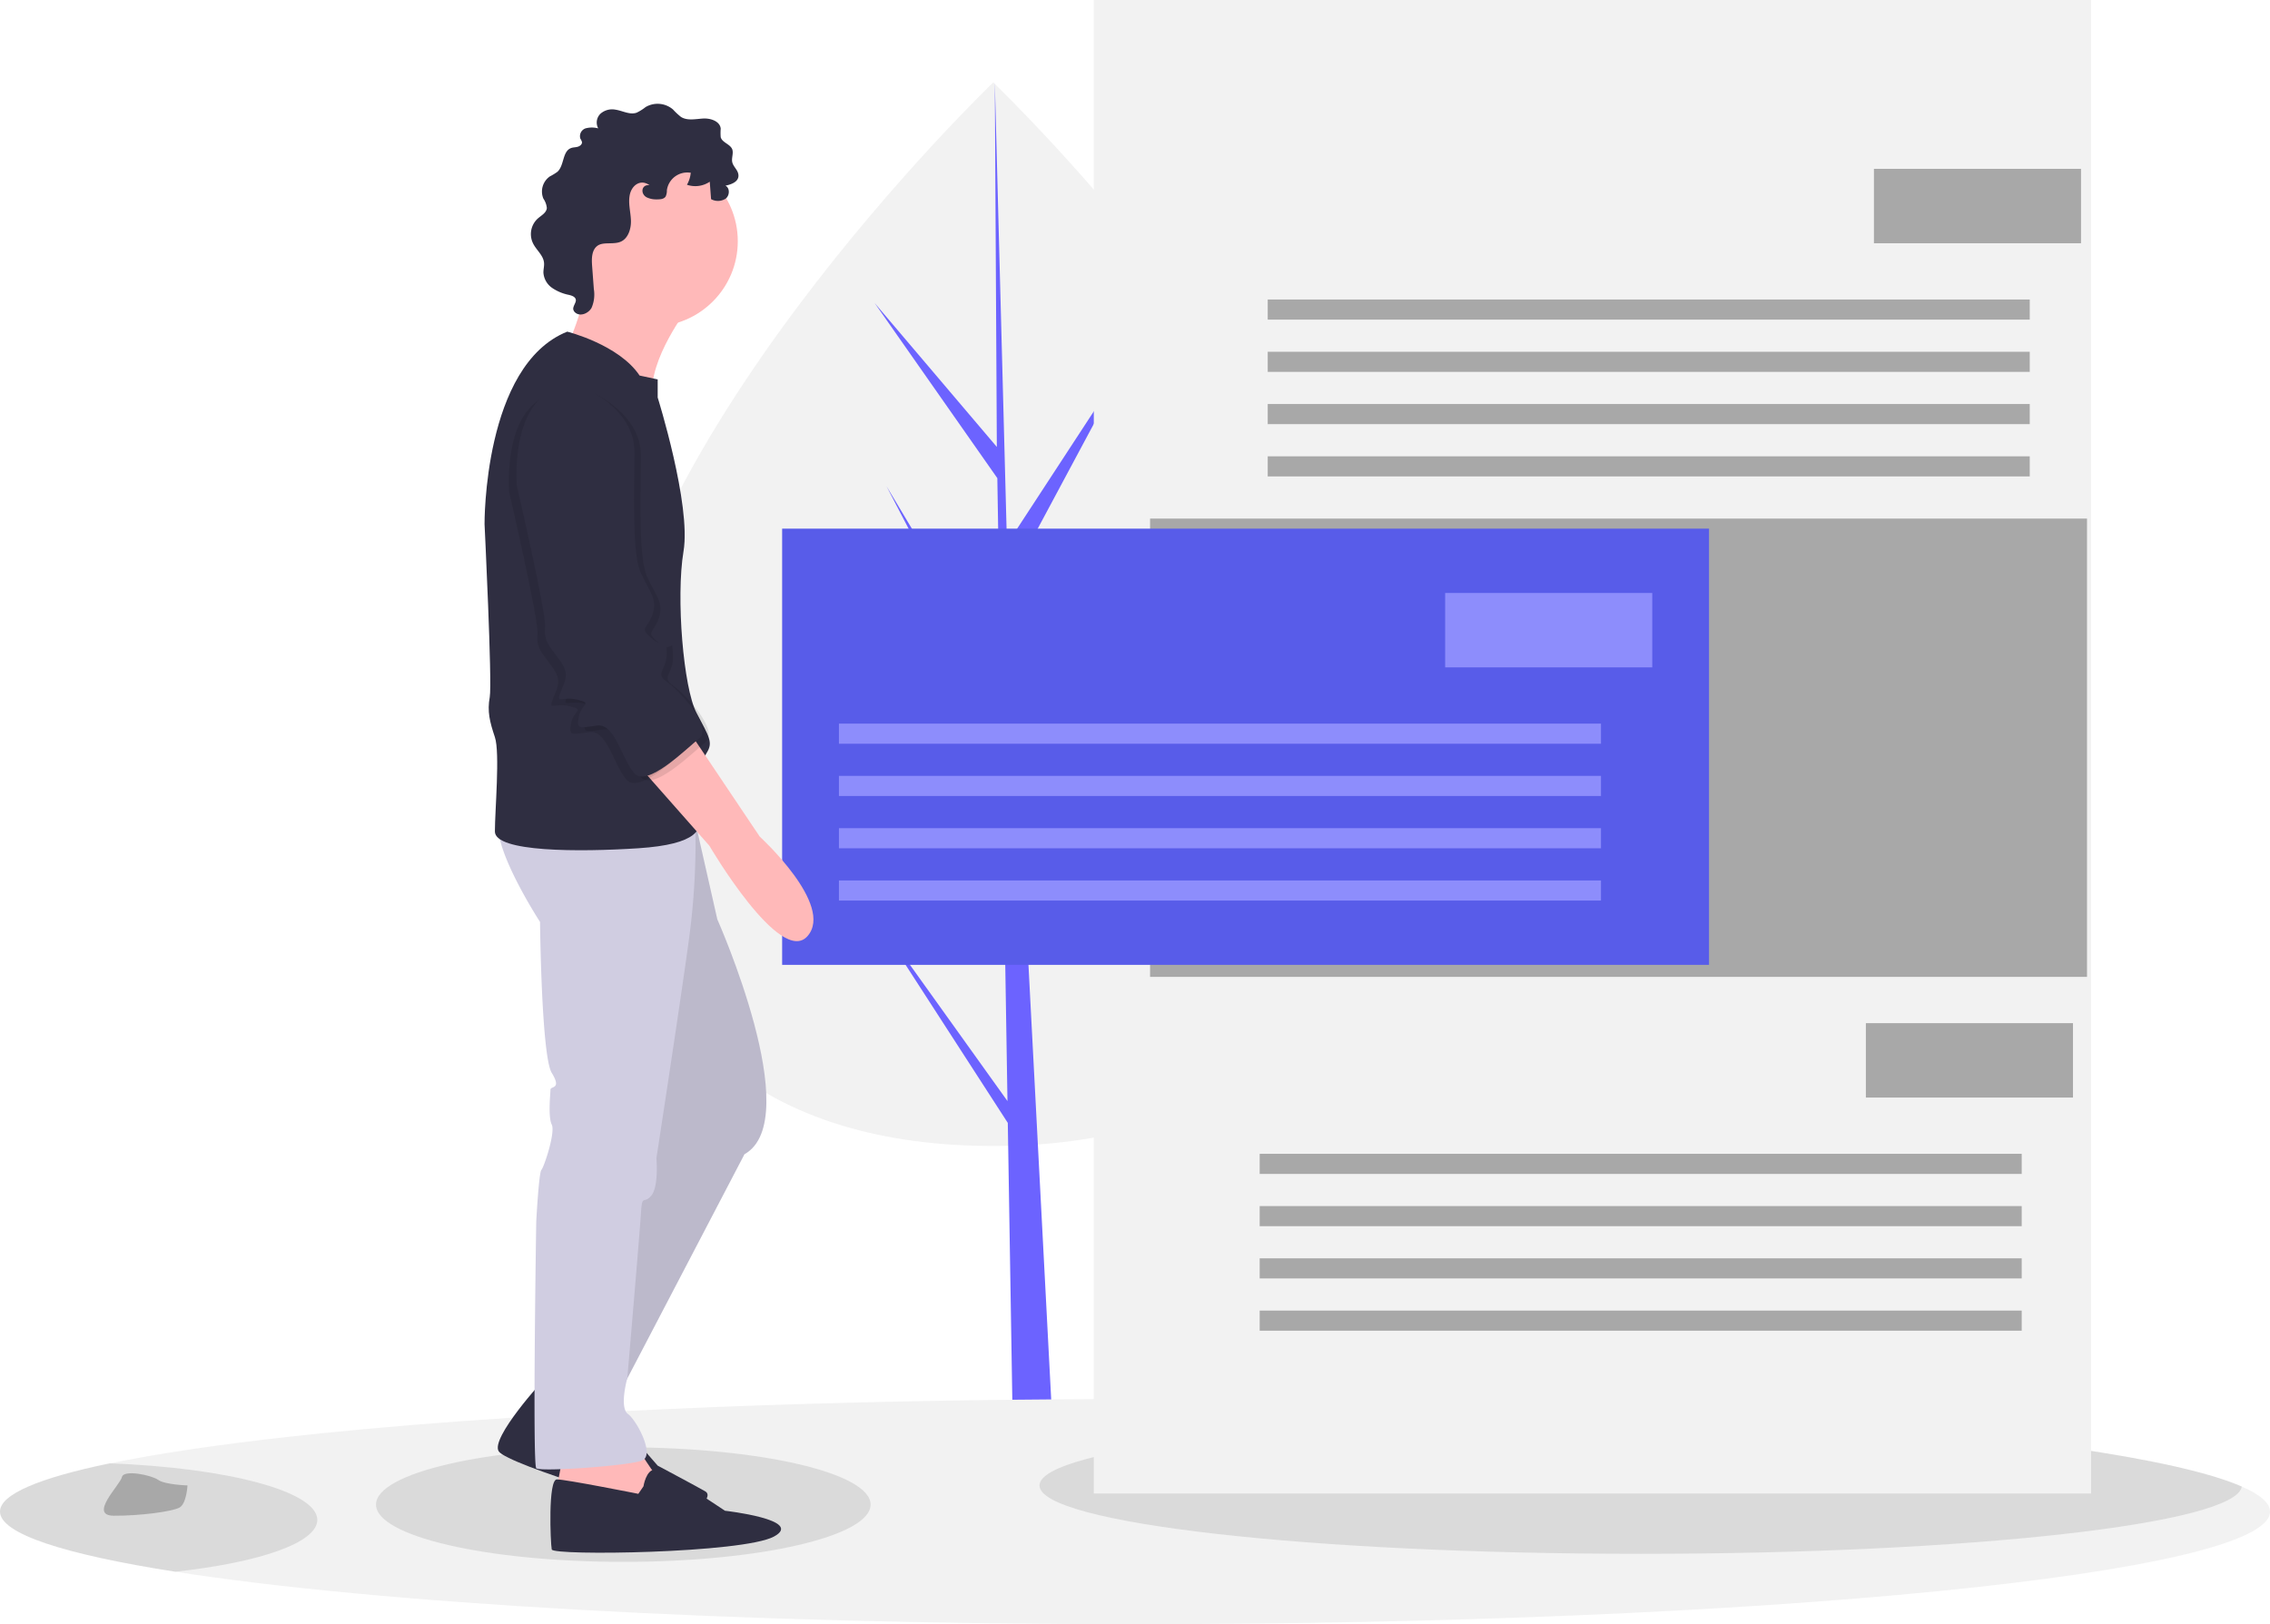<svg xmlns="http://www.w3.org/2000/svg" viewBox="0 0 550.65 394.09"><defs><style>.cls-1{fill:#f2f2f2;}.cls-2{fill:#6c63ff;}.cls-3{opacity:0.1;isolation:isolate;}.cls-4{fill:#a8a8a8;}.cls-5{fill:#585ce9;}.cls-6{fill:#8d8dfc;}.cls-7{fill:#ffb9b9;}.cls-8{fill:#2f2e41;}.cls-9{fill:#d0cde1;}</style></defs><g id="Layer_2" data-name="Layer 2"><g id="Layer_1-2" data-name="Layer 1"><path class="cls-1" d="M146.32,181.92c0,71.26,42.36,96.14,94.62,96.14s94.62-24.88,94.62-96.14S240.94,20,240.94,20,146.32,110.66,146.32,181.92Z"/><polygon class="cls-2" points="244.39 267.16 243.42 207.52 203.09 133.74 243.27 198.16 242.83 171.35 215.04 117.97 242.72 164.25 242.72 164.25 241.93 116.02 212.17 73.53 241.81 108.44 241.32 20 244.4 137.08 244.14 132.25 274.4 85.93 244.63 141.52 247.45 195.38 247.53 193.95 282.42 145.21 247.64 199 247.99 205.74 248.05 205.84 248.03 206.39 255.18 343.05 245.62 343.05 244.47 272.46 209.78 218.8 244.39 267.16"/><path class="cls-1" d="M0,366.77c0,5.37,15.59,10.38,42.51,14.59,48.8,7.65,134.83,12.73,232.82,12.73,152.05,0,275.32-12.23,275.32-27.32,0-2.08-2.37-4.12-6.85-6.08-5-2.21-12.81-4.31-22.9-6.28-20.8-4.06-51.53-7.53-89-10.11-43.51-3-96.13-4.76-152.9-4.83h-3.65q-10.26,0-20.34.08l-9.42.08c-33.44.36-65.08,1.31-93.83,2.74l-3.83.2-1.31.07-.35,0q-8.48.44-16.58,1c-1.77.1-3.53.21-5.27.33-16.9,1.1-32.51,2.38-46.55,3.81l-7,.75c-17.77,1.95-32.72,4.16-44.24,6.56C9.53,358.6,0,362.58,0,366.77Z"/><ellipse class="cls-3" cx="151.2" cy="365.07" rx="59.99" ry="13.9"/><path class="cls-3" d="M0,366.77c0,5.37,15.59,10.38,42.51,14.59,20.37-2.22,34.46-7,34.46-12.58,0-6.92-21.83-12.66-50.41-13.72C9.53,358.6,0,362.58,0,366.77Z"/><path class="cls-3" d="M252.16,360.43c0,9.16,65.29,16.59,145.83,16.59,79.78,0,144.6-7.29,145.81-16.33-15.48-6.76-56.25-12.56-111.92-16.39-10.87-.29-22.22-.45-33.89-.45C317.45,343.85,252.16,351.27,252.16,360.43Z"/><rect class="cls-1" x="265.33" width="241.91" height="362.38"/><rect class="cls-4" x="278.98" y="125.83" width="227.28" height="111.2"/><rect class="cls-5" x="189.73" y="128.27" width="224.84" height="105.84"/><rect class="cls-6" x="350.56" y="143.88" width="50.24" height="18.05"/><rect class="cls-6" x="203.51" y="175.58" width="184.85" height="4.88"/><rect class="cls-6" x="203.51" y="188.26" width="184.85" height="4.88"/><rect class="cls-6" x="203.51" y="200.95" width="184.85" height="4.88"/><rect class="cls-6" x="203.51" y="213.63" width="184.85" height="4.88"/><rect class="cls-4" x="454.57" y="40.97" width="50.24" height="18.05"/><rect class="cls-4" x="307.52" y="72.67" width="184.85" height="4.88"/><rect class="cls-4" x="307.52" y="85.35" width="184.85" height="4.88"/><rect class="cls-4" x="307.52" y="98.03" width="184.85" height="4.88"/><rect class="cls-4" x="307.52" y="110.72" width="184.85" height="4.88"/><rect class="cls-4" x="452.62" y="248.26" width="50.24" height="18.05"/><rect class="cls-4" x="305.57" y="279.96" width="184.85" height="4.88"/><rect class="cls-4" x="305.57" y="292.64" width="184.85" height="4.88"/><rect class="cls-4" x="305.57" y="305.32" width="184.85" height="4.88"/><rect class="cls-4" x="305.57" y="318" width="184.85" height="4.88"/><path class="cls-7" d="M167.06,74.51s-10,12.85-8.77,21.94S137.6,83.92,137.6,83.92s7.52-15.67,3.45-23.19S167.06,74.51,167.06,74.51Z"/><path class="cls-8" d="M132,334.63S118.8,349,121,352.18s40.74,15,45.13,14.41,6.58-3.76,5-4.7-11.59-6.27-11.59-6.27l-8.46-9.71s-6.27-3.45-6.27-5.33S132,334.63,132,334.63Z"/><path class="cls-7" d="M154.21,350.61s5,8.15,6,8.46-4.7,11.6-4.7,11.6l-13.17-4.08-7.21-5.95,1.57-8.15Z"/><path class="cls-9" d="M167.69,195.17,174,223.06s21.63,48.58,6.59,57l-32.91,63-17.55-7.84,29.46-64.55-13.48-74.28Z"/><path class="cls-3" d="M167.69,195.17,174,223.06s21.63,48.58,6.59,57l-32.91,63-17.55-7.84,29.46-64.55-13.48-74.28Z"/><path class="cls-9" d="M165.49,199.56h3.18a177,177,0,0,1-1.61,28.83c-2.19,16-7.83,52.65-7.83,52.65s.62,6.89-1.26,9.09-2.19-.63-2.5,4.38-3.3,39.88-3.3,39.88-2,7.13.16,8.7,6.58,10,3.45,11.28-24.76,2.82-25.7,1.88,0-59.86,0-59.86.63-11.9,1.25-12.53,3.45-9.09,2.51-11-.31-7.52-.31-8.46,2.82,0,.31-4.08S131,223.69,131,223.69s-13.48-20.69-9.4-26Z"/><circle class="cls-7" cx="158.29" cy="58.53" r="20.68"/><path class="cls-8" d="M137.6,80.47s12.54,3.13,17.55,10.65l4.39.94v4.39s8.15,26,6.27,37.29,0,33.22,3.13,39.18,4.07,7.21,2.51,9.71-3.76,11-2.2,14.73,0,7.52-14.41,8.46-34.79.94-34.79-4.07,1.26-19.12,0-22.88-1.88-6.26-1.25-9.71-1.26-42-1.26-42S117.23,88.62,137.6,80.47Z"/><path class="cls-7" d="M167.06,177.31,184.3,203s18.17,16.61,11.59,24.13-23.82-21.93-23.82-21.93l-18.8-21.31Z"/><path class="cls-8" d="M156.09,360.64s.63-4.08,2.82-4.08,16.93,10,16.93,10,19.43,2.2,11.9,6.27-53.59,4.7-53.9,3.13-.94-17,1.25-17,19.75,3.5,19.75,3.5Z"/><path class="cls-8" d="M156.81,47.85a5.26,5.26,0,0,0,2.37.53c.84,0,1.85,0,2.3-.72a3.39,3.39,0,0,0,.29-1.51,5,5,0,0,1,5.57-4.26l.22,0a7.08,7.08,0,0,1-.92,2.94,6.27,6.27,0,0,0,5.53-.74l.32,4.23a3.45,3.45,0,0,0,3.54-.12c1-.77,1.06-2.58-.05-3.15,1.37-.28,3.05-.89,3.15-2.29s-1.26-2.21-1.51-3.46c-.2-1,.36-2.13,0-3.09-.52-1.27-2.41-1.59-2.79-2.91a12.07,12.07,0,0,1,0-2.08c-.17-1.81-2.46-2.57-4.28-2.46s-3.81.58-5.35-.38a15.76,15.76,0,0,1-1.94-1.81,5.74,5.74,0,0,0-6.67-.58,10.85,10.85,0,0,1-2.18,1.36c-1.68.57-3.42-.5-5.17-.75a4.28,4.28,0,0,0-3.59,1,3,3,0,0,0-.54,3.55,5.85,5.85,0,0,0-3.08,0,2,2,0,0,0-1.25,2.48,4,4,0,0,1,.39.8c.09.55-.44,1-1,1.17s-1.11.13-1.63.32c-2.15.78-1.63,4.22-3.32,5.76a13.18,13.18,0,0,1-1.83,1.12,4.47,4.47,0,0,0-1.58,5.39,4.89,4.89,0,0,1,.84,2.28c-.09,1.16-1.33,1.79-2.19,2.55A5.1,5.1,0,0,0,129.28,59c.79,1.66,2.52,2.92,2.69,4.75.08.8-.16,1.59-.15,2.39a4.9,4.9,0,0,0,2.12,3.72A11,11,0,0,0,138,71.55c.69.17,1.5.42,1.67,1.11S139,74.2,139.05,75a1.4,1.4,0,0,0,.56.9c1.22.95,3.15.13,3.9-1.23a8.16,8.16,0,0,0,.54-4.55l-.42-5.63c-.13-1.75-.12-3.83,1.31-4.86s3.87-.21,5.66-1,2.52-3.13,2.45-5.15-.66-4-.32-6c.41-2.48,2.61-4.14,4.83-2.54C155.61,44.7,155.27,46.94,156.81,47.85Z"/><path class="cls-3" d="M139.48,95.51s12.54,5,12.54,15.67-.63,24.76,1.56,29.46,4.08,6.27,2.83,10-3.45,3.13,0,6,3.13-1.88,3.44,2.82-3.13,5.33,0,7.52,11.28,11,7.84,13.79-12.54,11.91-15.67,8.46-4.7-12.22-9.09-11.59-5,.94-4.39-2.19,3.45-3.14-.31-4.08-5.33,1.26-4.08-1.88,2.2-4.39-.31-7.83-3.76-4.39-3.45-7.84-6.89-34.47-6.89-34.47S121.31,93,139.48,95.51Z"/><path class="cls-3" d="M142.93,94.88s12.54,5,12.54,15.67S154.84,135.31,157,140s4.08,6.27,2.82,10-3.44,3.13,0,6,3.14-1.88,3.45,2.82-3.13,5.32,0,7.52,11.28,11,7.83,13.79S158.6,192,155.47,188.59s-4.71-12.22-9.09-11.6-5,.94-4.39-2.19,3.45-3.14-.31-4.08-5.33,1.26-4.08-1.88,2.2-4.38-.31-7.83-3.76-4.39-3.45-7.84S127,118.7,127,118.7,124.75,92.38,142.93,94.88Z"/><path class="cls-8" d="M141.36,93.94s12.54,5,12.54,15.67-.63,24.76,1.57,29.46,4.07,6.27,2.82,10-3.45,3.13,0,6,3.13-1.89,3.44,2.82-3.13,5.32,0,7.52,11.28,11,7.84,13.79S157,191.1,153.9,187.65s-4.7-12.22-9.09-11.6-5,.94-4.39-2.19,3.45-3.14-.31-4.08S134.78,171,136,167.9s2.2-4.38-.31-7.83-3.76-4.39-3.45-7.84-6.89-34.47-6.89-34.47S123.19,91.44,141.36,93.94Z"/><path class="cls-4" d="M45.48,360.42s-5.46-.17-7.1-1.34-8.39-2.57-8.8-.69-8.19,9.33-2,9.38,14.31-1,16-2S45.48,360.42,45.48,360.42Z"/></g></g></svg>